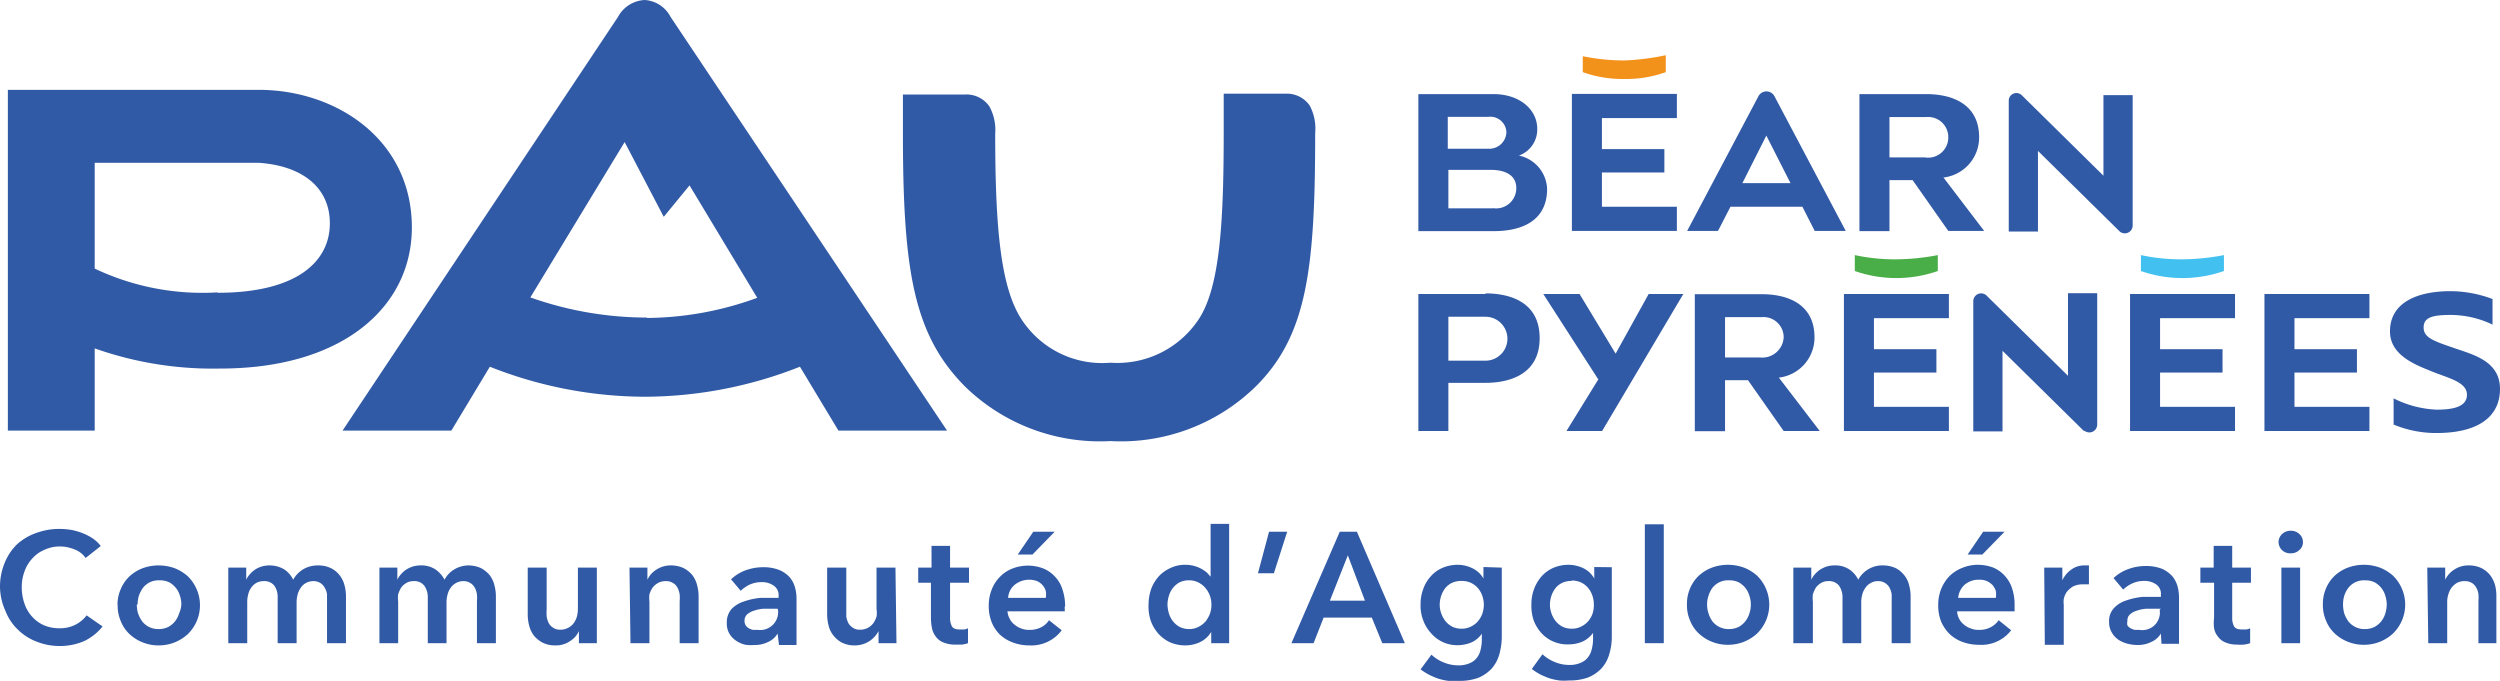 <svg xmlns="http://www.w3.org/2000/svg" viewBox="0 0 124.07 33.79"><defs><style>.cls-1{fill:#315aa6;}.cls-2{fill:#f3921b;}.cls-3{fill:#42c0f0;}.cls-4{fill:#49ae47;}</style></defs><g id="Calque_2" data-name="Calque 2"><g id="Calque_1-2" data-name="Calque 1"><polygon class="cls-1" points="78.01 11.46 78.01 4.66 83.22 4.66 83.22 5.86 79.5 5.86 79.5 7.4 82.6 7.4 82.6 8.56 79.5 8.56 79.5 10.26 83.22 10.26 83.22 11.46 78.01 11.46"/><path class="cls-2" d="M82.67,2.74A12.11,12.11,0,0,1,80.61,3a10.26,10.26,0,0,1-2.06-.21v.79a5.81,5.81,0,0,0,2.06.34,5.77,5.77,0,0,0,2.06-.34Z"/><path class="cls-1" d="M86.47,9.09l1.19-2.36,1.2,2.36Zm1.6-4.3a.45.45,0,0,0-.81,0l-3.53,6.67h1.53l.62-1.2h3.57l.61,1.2H91.6Z"/><path class="cls-1" d="M105.2,11.49l-4.06-4v4H99.69V5a.38.38,0,0,1,.64-.28l4.06,4v-4h1.45V11.2a.39.39,0,0,1-.64.29"/><polygon class="cls-1" points="105.71 21.39 105.71 14.59 110.92 14.59 110.92 15.79 107.2 15.79 107.2 17.33 110.3 17.33 110.3 18.49 107.2 18.49 107.2 20.19 110.92 20.19 110.92 21.39 105.71 21.39"/><path class="cls-3" d="M110.37,12.66a11.24,11.24,0,0,1-2.06.21,9.44,9.44,0,0,1-2.06-.21v.79a6.24,6.24,0,0,0,4.12,0Z"/><polygon class="cls-1" points="91.51 21.39 91.51 14.59 96.72 14.59 96.72 15.79 93 15.79 93 17.33 96.1 17.33 96.1 18.49 93 18.49 93 20.19 96.72 20.19 96.72 21.39 91.51 21.39"/><path class="cls-4" d="M96.17,12.66a11.24,11.24,0,0,1-2.06.21,9.44,9.44,0,0,1-2.06-.21v.79a6.24,6.24,0,0,0,4.12,0Z"/><polygon class="cls-1" points="112.38 21.39 112.38 14.59 117.59 14.59 117.59 15.79 113.87 15.79 113.87 17.33 116.97 17.33 116.97 18.49 113.87 18.49 113.87 20.19 117.59 20.19 117.59 21.39 112.38 21.39"/><path class="cls-1" d="M121.73,17.25c-1-.34-1.45-.51-1.45-1s.42-.62,1.33-.62a4.83,4.83,0,0,1,2.09.48V14.84a6,6,0,0,0-2.09-.39c-1.54,0-3,.5-3,2,0,1.21,1.33,1.68,2.12,2s1.7.51,1.7,1.14-.76.74-1.51.74a5.2,5.2,0,0,1-2.13-.56v1.3a5.49,5.49,0,0,0,2.13.42c2,0,3.15-.76,3.15-2.19s-1.43-1.72-2.34-2.05"/><path class="cls-1" d="M73.72,17.9H71.88V15.72h1.84a1.09,1.09,0,1,1,0,2.18m0-3.31H70.39v6.8h1.49V19h1.84c1,0,2.69-.3,2.69-2.22s-1.68-2.22-2.69-2.22"/><path class="cls-1" d="M4.25,27.69a1.18,1.18,0,0,0-.57-.43A1.88,1.88,0,0,0,3,27.12a1.78,1.78,0,0,0-.78.16,1.65,1.65,0,0,0-.61.43,1.81,1.81,0,0,0-.39.64,2.22,2.22,0,0,0-.14.79,2.45,2.45,0,0,0,.14.83,1.79,1.79,0,0,0,.38.64,1.73,1.73,0,0,0,.58.42,1.94,1.94,0,0,0,.78.15A1.7,1.7,0,0,0,3.75,31a1.65,1.65,0,0,0,.55-.46l.79.55a2.61,2.61,0,0,1-.9.72A3,3,0,0,1,3,32.06a3.07,3.07,0,0,1-1.19-.22,2.66,2.66,0,0,1-.93-.6,2.56,2.56,0,0,1-.61-.92A3,3,0,0,1,0,29.14a3.09,3.09,0,0,1,.23-1.2A2.65,2.65,0,0,1,.86,27a2.77,2.77,0,0,1,1-.57A3.27,3.27,0,0,1,3,26.25a3.62,3.62,0,0,1,.55.05,3.19,3.19,0,0,1,.55.16,2.62,2.62,0,0,1,.5.26,1.61,1.61,0,0,1,.4.38Z"/><path class="cls-1" d="M6.79,30a1.67,1.67,0,0,0,.06.44,1.79,1.79,0,0,0,.2.39,1,1,0,0,0,.34.28,1,1,0,0,0,.48.11,1.07,1.07,0,0,0,.49-.11,1.12,1.12,0,0,0,.33-.28,1.2,1.2,0,0,0,.2-.39A1.35,1.35,0,0,0,9,30a1.25,1.25,0,0,0-.07-.43,1.11,1.11,0,0,0-.53-.67,1.07,1.07,0,0,0-.49-.1,1,1,0,0,0-.48.1,1,1,0,0,0-.34.28,1.59,1.59,0,0,0-.2.39,1.54,1.54,0,0,0-.06.43m-1,0A1.92,1.92,0,0,1,6,29.22a1.82,1.82,0,0,1,.43-.62,2,2,0,0,1,.65-.4,2.3,2.3,0,0,1,.79-.14,2.36,2.36,0,0,1,.8.14,2.15,2.15,0,0,1,.65.4,2,2,0,0,1,.43.62,2,2,0,0,1-.43,2.25,2.17,2.17,0,0,1-.65.41,2.15,2.15,0,0,1-.8.15,2.09,2.09,0,0,1-.79-.15,2.06,2.06,0,0,1-.65-.41A1.76,1.76,0,0,1,6,30.84,1.92,1.92,0,0,1,5.84,30"/><path class="cls-1" d="M15.78,28.06a1.47,1.47,0,0,1,.63.13,1.23,1.23,0,0,1,.43.34,1.34,1.34,0,0,1,.25.49,2.1,2.1,0,0,1,.08.56v2.34h-.94V29.84c0-.11,0-.22,0-.34a.81.81,0,0,0-.11-.32.61.61,0,0,0-.21-.24.64.64,0,0,0-.36-.1.77.77,0,0,0-.38.1.72.72,0,0,0-.25.24,1,1,0,0,0-.15.33,1.49,1.49,0,0,0-.05.36v2.05h-.94V29.66a1,1,0,0,0-.16-.59.63.63,0,0,0-.53-.23.75.75,0,0,0-.37.09.79.79,0,0,0-.25.23,1,1,0,0,0-.15.33,1.5,1.5,0,0,0-.05.37v2.06h-.94V28.17h.89v.6h0a1.06,1.06,0,0,1,.17-.26,1.39,1.39,0,0,1,.25-.23,1.27,1.27,0,0,1,.33-.16,1.43,1.43,0,0,1,1.14.14,1.28,1.28,0,0,1,.44.51,1.39,1.39,0,0,1,.5-.52,1.44,1.44,0,0,1,.73-.19"/><path class="cls-1" d="M23.23,28.06a1.54,1.54,0,0,1,.63.13,1.44,1.44,0,0,1,.43.34,1.32,1.32,0,0,1,.24.49,2.1,2.1,0,0,1,.08.56v2.34h-.94V29.84a2,2,0,0,0,0-.34,1,1,0,0,0-.1-.32.63.63,0,0,0-.58-.34.73.73,0,0,0-.37.1.75.75,0,0,0-.26.24,1,1,0,0,0-.15.33,1.49,1.49,0,0,0-.05.36v2.05h-.93V29.66a1,1,0,0,0-.17-.59.62.62,0,0,0-.53-.23.69.69,0,0,0-.36.09.83.83,0,0,0-.26.23,1.66,1.66,0,0,0-.15.33,1.5,1.5,0,0,0,0,.37v2.06h-.93V28.17h.89v.6h0a1.06,1.06,0,0,1,.17-.26,1.39,1.39,0,0,1,.25-.23,1.68,1.68,0,0,1,.33-.16,1.37,1.37,0,0,1,.42-.06,1.25,1.25,0,0,1,.72.2,1.39,1.39,0,0,1,.45.51,1.32,1.32,0,0,1,.5-.52,1.41,1.41,0,0,1,.73-.19"/><path class="cls-1" d="M29.62,31.92h-.89v-.6h0a1.11,1.11,0,0,1-.43.49,1.21,1.21,0,0,1-.73.22,1.39,1.39,0,0,1-.63-.13,1.44,1.44,0,0,1-.43-.34,1.35,1.35,0,0,1-.24-.48,2.18,2.18,0,0,1-.08-.57V28.17h.94v2.08a2,2,0,0,0,0,.34,1.15,1.15,0,0,0,.1.33.6.6,0,0,0,.22.23.57.57,0,0,0,.36.1.79.79,0,0,0,.38-.09.81.81,0,0,0,.28-.23,1.13,1.13,0,0,0,.16-.33,1.5,1.5,0,0,0,.05-.37V28.17h.94Z"/><path class="cls-1" d="M31.24,28.17h.89v.6h0a1.16,1.16,0,0,1,.43-.49,1.28,1.28,0,0,1,.73-.22,1.54,1.54,0,0,1,.63.13,1.44,1.44,0,0,1,.43.34,1.32,1.32,0,0,1,.24.49,2.1,2.1,0,0,1,.08.56v2.34h-.94V29.84a2,2,0,0,0,0-.34,1,1,0,0,0-.1-.32.56.56,0,0,0-.22-.24.64.64,0,0,0-.36-.1.8.8,0,0,0-.39.09.87.87,0,0,0-.27.23,1.26,1.26,0,0,0-.16.33,1.5,1.5,0,0,0,0,.37v2.06h-.94Z"/><path class="cls-1" d="M38.59,30.21h-.21l-.48,0a1.79,1.79,0,0,0-.46.09,1,1,0,0,0-.35.18.42.42,0,0,0-.14.33.41.41,0,0,0,.06.23.5.5,0,0,0,.15.14.9.9,0,0,0,.21.08l.24,0a.89.89,0,0,0,1-1Zm0,1.23h0a1,1,0,0,1-.45.41,1.49,1.49,0,0,1-.71.16A2,2,0,0,1,37,32a1.39,1.39,0,0,1-.45-.19,1.1,1.1,0,0,1-.35-.36,1,1,0,0,1-.13-.55,1,1,0,0,1,.23-.67,1.45,1.45,0,0,1,.62-.38,3.38,3.38,0,0,1,.83-.18c.3,0,.6,0,.89,0v-.1a.56.56,0,0,0-.25-.51,1,1,0,0,0-.61-.17,1.46,1.46,0,0,0-.57.12,1.7,1.7,0,0,0-.45.31l-.48-.57a2.12,2.12,0,0,1,.73-.45,2.54,2.54,0,0,1,.85-.15,2.12,2.12,0,0,1,.82.14,1.47,1.47,0,0,1,.52.37,1.37,1.37,0,0,1,.26.51,2.15,2.15,0,0,1,.07.56v2.28h-.87Z"/><path class="cls-1" d="M44.49,31.92H43.6v-.6h0a1.32,1.32,0,0,1-1.17.71,1.39,1.39,0,0,1-.63-.13,1.28,1.28,0,0,1-.42-.34,1.23,1.23,0,0,1-.25-.48,2.18,2.18,0,0,1-.08-.57V28.17H42v2.08c0,.11,0,.22,0,.34a1.15,1.15,0,0,0,.1.33.69.69,0,0,0,.22.23.57.57,0,0,0,.36.1.83.83,0,0,0,.39-.09.87.87,0,0,0,.27-.23,1.13,1.13,0,0,0,.16-.33,1.14,1.14,0,0,0,0-.37V28.17h.94Z"/><path class="cls-1" d="M45.57,28.92v-.75h.66V27.09h.92v1.08h.94v.75h-.94v1.74a.87.87,0,0,0,.09.42c.06.11.19.16.4.16l.21,0a.6.6,0,0,0,.19-.06l0,.74a1.77,1.77,0,0,1-.29.07l-.33,0a1.51,1.51,0,0,1-.61-.11.83.83,0,0,1-.37-.29,1,1,0,0,1-.19-.42,2.76,2.76,0,0,1-.05-.51V28.92Z"/><path class="cls-1" d="M51.28,26.39h1.06l-1.1,1.13h-.73Zm.62,3.28a1,1,0,0,0,0-.34.75.75,0,0,0-.16-.29.79.79,0,0,0-.27-.2,1.15,1.15,0,0,0-1.11.18.92.92,0,0,0-.33.65Zm.94.42v.13a.49.49,0,0,1,0,.12H50a.89.89,0,0,0,.11.37.85.85,0,0,0,.24.29,1.09,1.09,0,0,0,.33.19,1.07,1.07,0,0,0,.39.07,1.24,1.24,0,0,0,.6-.13,1,1,0,0,0,.39-.35l.63.5a1.88,1.88,0,0,1-1.61.75,2.28,2.28,0,0,1-.8-.14,1.94,1.94,0,0,1-.64-.38,1.79,1.79,0,0,1-.42-.62,2.1,2.1,0,0,1-.15-.82,2.14,2.14,0,0,1,.15-.82,1.87,1.87,0,0,1,.42-.64,1.74,1.74,0,0,1,.62-.4,2.11,2.11,0,0,1,1.51,0,1.61,1.61,0,0,1,.57.39,1.59,1.59,0,0,1,.38.63,2.58,2.58,0,0,1,.14.88"/><path class="cls-1" d="M57.94,30a1.68,1.68,0,0,0,.07.44,1.2,1.2,0,0,0,.2.39,1.12,1.12,0,0,0,.33.28,1.06,1.06,0,0,0,.48.11,1,1,0,0,0,.46-.11,1.17,1.17,0,0,0,.35-.27,1.5,1.5,0,0,0,.22-.39,1.29,1.29,0,0,0,.07-.43,1.31,1.31,0,0,0-.07-.44,1.24,1.24,0,0,0-.22-.39,1.06,1.06,0,0,0-.35-.28,1,1,0,0,0-.46-.11,1.06,1.06,0,0,0-.48.1,1.11,1.11,0,0,0-.53.67,1.55,1.55,0,0,0-.07.43M61,31.92h-.89v-.56h0a1.3,1.3,0,0,1-.54.5,1.72,1.72,0,0,1-.75.17,1.93,1.93,0,0,1-.77-.16,1.86,1.86,0,0,1-.57-.43,2,2,0,0,1-.37-.63A2.24,2.24,0,0,1,57,30a2.39,2.39,0,0,1,.13-.77,2,2,0,0,1,.38-.63,1.74,1.74,0,0,1,.58-.41,1.6,1.6,0,0,1,.73-.16,1.65,1.65,0,0,1,.46.06,1.68,1.68,0,0,1,.62.33l.18.2h0V26H61Z"/><polygon class="cls-1" points="62.98 26.39 63.88 26.39 63.22 28.45 62.43 28.45 62.98 26.39"/><path class="cls-1" d="M67.74,29.81l-.85-2.25L66,29.81Zm-1.25-3.42h.85l2.38,5.53H68.6l-.52-1.27H65.69l-.5,1.27h-1.1Z"/><path class="cls-1" d="M72.53,28.83a1.14,1.14,0,0,0-.46.09,1,1,0,0,0-.33.25,1.28,1.28,0,0,0-.21.38,1.45,1.45,0,0,0-.08.47,1.26,1.26,0,0,0,.08.43,1.28,1.28,0,0,0,.21.38,1.09,1.09,0,0,0,.33.27,1,1,0,0,0,.45.1,1,1,0,0,0,.47-.1,1.1,1.1,0,0,0,.35-.26,1.25,1.25,0,0,0,.22-.37,1.42,1.42,0,0,0,.08-.45,1.39,1.39,0,0,0-.08-.46,1.19,1.19,0,0,0-.22-.38,1.1,1.1,0,0,0-.35-.26,1.14,1.14,0,0,0-.46-.09m2-.66v3.41a3.24,3.24,0,0,1-.13.92,1.78,1.78,0,0,1-.38.69,1.93,1.93,0,0,1-.66.45,2.71,2.71,0,0,1-1,.15,2.74,2.74,0,0,1-.48,0,3,3,0,0,1-.5-.11,3.9,3.9,0,0,1-.47-.2,3.21,3.21,0,0,1-.41-.26l.54-.73a1.91,1.91,0,0,0,.62.39,1.89,1.89,0,0,0,.69.14,1.35,1.35,0,0,0,.57-.1.85.85,0,0,0,.37-.27,1,1,0,0,0,.19-.41,2,2,0,0,0,.06-.51v-.28h0a1.25,1.25,0,0,1-.51.43,1.83,1.83,0,0,1-.71.14A1.7,1.7,0,0,1,71,31.4a1.83,1.83,0,0,1-.37-.62A2,2,0,0,1,70.5,30a2.13,2.13,0,0,1,.13-.76,1.81,1.81,0,0,1,.37-.63,1.6,1.6,0,0,1,.57-.42,1.88,1.88,0,0,1,.76-.16,1.64,1.64,0,0,1,.74.17,1.23,1.23,0,0,1,.55.51h0v-.57Z"/><path class="cls-1" d="M78,28.83a1.14,1.14,0,0,0-.46.09,1,1,0,0,0-.33.25,1.28,1.28,0,0,0-.21.38,1.45,1.45,0,0,0-.08.47,1.26,1.26,0,0,0,.08.43,1.28,1.28,0,0,0,.21.38,1.09,1.09,0,0,0,.33.27,1,1,0,0,0,.45.1,1,1,0,0,0,.47-.1,1.1,1.1,0,0,0,.35-.26,1.25,1.25,0,0,0,.22-.37A1.42,1.42,0,0,0,79.1,30a1.39,1.39,0,0,0-.08-.46,1.19,1.19,0,0,0-.22-.38,1,1,0,0,0-.35-.26,1.11,1.11,0,0,0-.46-.09m2-.66v3.41a2.92,2.92,0,0,1-.13.92,1.78,1.78,0,0,1-.38.69,1.93,1.93,0,0,1-.66.45,2.71,2.71,0,0,1-.95.15,2.74,2.74,0,0,1-.48,0,3,3,0,0,1-.5-.11,3.9,3.9,0,0,1-.47-.2,3.07,3.07,0,0,1-.4-.26l.53-.73a2,2,0,0,0,.62.39,1.9,1.9,0,0,0,.7.14,1.34,1.34,0,0,0,.56-.1.85.85,0,0,0,.37-.27A1,1,0,0,0,79,32.2a2,2,0,0,0,.06-.51v-.28h0a1.35,1.35,0,0,1-.52.43,1.8,1.8,0,0,1-.71.14,1.74,1.74,0,0,1-1.35-.58,2,2,0,0,1-.37-.62A2.27,2.27,0,0,1,76,30a2.13,2.13,0,0,1,.13-.76,2,2,0,0,1,.37-.63,1.69,1.69,0,0,1,.57-.42,1.89,1.89,0,0,1,.77-.16,1.71,1.71,0,0,1,.74.17,1.21,1.21,0,0,1,.54.51h0v-.57Z"/><rect class="cls-1" x="81.63" y="26.02" width="0.94" height="5.9"/><path class="cls-1" d="M84.72,30a1.35,1.35,0,0,0,.07.44,1.41,1.41,0,0,0,.19.39,1,1,0,0,0,.34.28,1,1,0,0,0,.48.11,1.07,1.07,0,0,0,.49-.11,1.12,1.12,0,0,0,.33-.28,1.2,1.2,0,0,0,.2-.39,1.35,1.35,0,0,0,.07-.44,1.25,1.25,0,0,0-.07-.43,1.11,1.11,0,0,0-.53-.67,1.07,1.07,0,0,0-.49-.1,1,1,0,0,0-.48.1,1,1,0,0,0-.34.28,1.29,1.29,0,0,0-.19.39,1.25,1.25,0,0,0-.07.43m-1,0a1.92,1.92,0,0,1,.16-.81,1.82,1.82,0,0,1,.43-.62,2,2,0,0,1,.65-.4,2.3,2.3,0,0,1,.79-.14,2.36,2.36,0,0,1,.8.14,2.15,2.15,0,0,1,.65.4,2,2,0,0,1,.43.62,2,2,0,0,1-.43,2.25,2.17,2.17,0,0,1-.65.41,2.15,2.15,0,0,1-.8.15,2.09,2.09,0,0,1-.79-.15,2.06,2.06,0,0,1-.65-.41,1.76,1.76,0,0,1-.43-.63,1.92,1.92,0,0,1-.16-.81"/><path class="cls-1" d="M93.44,28.06a1.54,1.54,0,0,1,.63.13,1.28,1.28,0,0,1,.42.34,1.2,1.2,0,0,1,.25.49,2.1,2.1,0,0,1,.08.56v2.34h-.94V29.84c0-.11,0-.22,0-.34a1,1,0,0,0-.1-.32.63.63,0,0,0-.58-.34.7.7,0,0,0-.37.1.75.75,0,0,0-.26.24,1,1,0,0,0-.15.33,1.49,1.49,0,0,0-.05.36v2.05h-.93V29.66a1,1,0,0,0-.17-.59.62.62,0,0,0-.53-.23.69.69,0,0,0-.36.09.83.83,0,0,0-.26.23,1.66,1.66,0,0,0-.15.33,1.5,1.5,0,0,0,0,.37v2.06H89V28.17h.89v.6h0a1.06,1.06,0,0,1,.17-.26,1.39,1.39,0,0,1,.25-.23,1.68,1.68,0,0,1,.33-.16,1.35,1.35,0,0,1,.41-.06,1.26,1.26,0,0,1,.73.2,1.28,1.28,0,0,1,.44.51,1.36,1.36,0,0,1,1.24-.71"/><path class="cls-1" d="M98.42,26.39h1.06l-1.1,1.13h-.73Zm.63,3.28a1.27,1.27,0,0,0,0-.34.9.9,0,0,0-.16-.29,1,1,0,0,0-.28-.2.94.94,0,0,0-.39-.07,1.07,1.07,0,0,0-.72.25,1,1,0,0,0-.32.65Zm.93.42v.25H97.13a.88.88,0,0,0,.1.37.85.85,0,0,0,.24.29,1,1,0,0,0,.34.19,1,1,0,0,0,.39.07,1.2,1.2,0,0,0,.59-.13,1.12,1.12,0,0,0,.4-.35l.62.5A1.87,1.87,0,0,1,98.2,32a2.32,2.32,0,0,1-.8-.14,1.89,1.89,0,0,1-.63-.38,2,2,0,0,1-.43-.62,2.1,2.1,0,0,1-.15-.82,2.14,2.14,0,0,1,.15-.82,2,2,0,0,1,.42-.64,1.88,1.88,0,0,1,.63-.4,2,2,0,0,1,.78-.15,2.2,2.2,0,0,1,.73.13,1.61,1.61,0,0,1,.57.39,1.71,1.71,0,0,1,.38.63,2.59,2.59,0,0,1,.13.88"/><path class="cls-1" d="M101.45,28.17h.9v.63h0a1.35,1.35,0,0,1,.44-.53,1.08,1.08,0,0,1,.66-.21h.11l.11,0V29l-.16,0h-.13a1.07,1.07,0,0,0-.51.11,1.21,1.21,0,0,0-.31.28,1,1,0,0,0-.14.34,1.09,1.09,0,0,0,0,.27v2h-.94Z"/><path class="cls-1" d="M107.24,30.21H107l-.47,0a1.63,1.63,0,0,0-.46.09.89.89,0,0,0-.35.18.39.39,0,0,0-.14.33.52.52,0,0,0,0,.23.44.44,0,0,0,.16.14.66.66,0,0,0,.21.08l.23,0a.87.87,0,0,0,1-1Zm0,1.23h0a1,1,0,0,1-.46.41,1.46,1.46,0,0,1-.71.16,2,2,0,0,1-.47-.06,1.49,1.49,0,0,1-.45-.19,1.07,1.07,0,0,1-.34-.36,1,1,0,0,1-.14-.55.93.93,0,0,1,.24-.67,1.41,1.41,0,0,1,.61-.38,3.48,3.48,0,0,1,.83-.18c.31,0,.6,0,.89,0v-.1A.56.56,0,0,0,107,29a1,1,0,0,0-.6-.17,1.39,1.39,0,0,0-.57.12,1.61,1.61,0,0,0-.46.31l-.48-.57a2.08,2.08,0,0,1,.74-.45,2.48,2.48,0,0,1,.84-.15,2.17,2.17,0,0,1,.83.14,1.53,1.53,0,0,1,.51.37,1.37,1.37,0,0,1,.26.51,2.15,2.15,0,0,1,.07.56v2.28h-.87Z"/><path class="cls-1" d="M109.2,28.92v-.75h.66V27.09h.92v1.08h.93v.75h-.93v1.74a.87.87,0,0,0,.09.42c.06.11.19.16.4.16l.2,0a.59.59,0,0,0,.2-.06l0,.74a1.67,1.67,0,0,1-.3.07,1.84,1.84,0,0,1-.33,0,1.43,1.43,0,0,1-.6-.11.83.83,0,0,1-.37-.29.9.9,0,0,1-.19-.42,2.1,2.1,0,0,1,0-.51V28.92Z"/><path class="cls-1" d="M113.22,28.17h.93v3.75h-.93Zm-.14-1.27a.54.54,0,0,1,.17-.39.6.6,0,0,1,.43-.17.6.6,0,0,1,.43.16.52.52,0,0,1,.18.4.5.5,0,0,1-.18.4.6.6,0,0,1-.43.16.59.59,0,0,1-.43-.16.58.58,0,0,1-.17-.4"/><path class="cls-1" d="M116.28,30a1.67,1.67,0,0,0,.06.44,1.44,1.44,0,0,0,.2.39,1,1,0,0,0,.34.28,1,1,0,0,0,.48.11,1.07,1.07,0,0,0,.49-.11,1.12,1.12,0,0,0,.33-.28,1.2,1.2,0,0,0,.2-.39,1.68,1.68,0,0,0,.07-.44,1.55,1.55,0,0,0-.07-.43,1.11,1.11,0,0,0-.53-.67,1.07,1.07,0,0,0-.49-.1,1,1,0,0,0-.48.1,1,1,0,0,0-.34.28,1.31,1.31,0,0,0-.2.39,1.54,1.54,0,0,0-.06.43m-1,0a1.92,1.92,0,0,1,.16-.81,1.82,1.82,0,0,1,.43-.62,2,2,0,0,1,.65-.4,2.3,2.3,0,0,1,.79-.14,2.36,2.36,0,0,1,.8.14,2.15,2.15,0,0,1,.65.4,2,2,0,0,1,.43.62,2,2,0,0,1-.43,2.25,2.17,2.17,0,0,1-.65.41,2.15,2.15,0,0,1-.8.15,2.09,2.09,0,0,1-.79-.15,2.06,2.06,0,0,1-.65-.41,1.76,1.76,0,0,1-.43-.63,1.92,1.92,0,0,1-.16-.81"/><path class="cls-1" d="M120.46,28.17h.89v.6h0a1.23,1.23,0,0,1,.43-.49,1.28,1.28,0,0,1,.73-.22,1.47,1.47,0,0,1,.63.13,1.32,1.32,0,0,1,.43.34,1.51,1.51,0,0,1,.25.49,2.1,2.1,0,0,1,.07.56v2.34H123V29.84a2,2,0,0,0,0-.34.8.8,0,0,0-.1-.32.61.61,0,0,0-.21-.24.65.65,0,0,0-.37-.1.8.8,0,0,0-.39.09,1,1,0,0,0-.26.23,1,1,0,0,0-.16.33,1.15,1.15,0,0,0-.06.37v2.06h-.94Z"/><path class="cls-1" d="M103.44,21.41l-4.06-4v4H97.93V14.94a.39.39,0,0,1,.64-.29l4.06,4v-4.1h1.45v6.53a.39.39,0,0,1-.64.29"/><path class="cls-1" d="M93.77,7.81v-2h1.82a1,1,0,0,1,1.1,1,1,1,0,0,1-1.17,1Zm2.68,1a2,2,0,0,0,1.77-2c0-1.56-1.21-2.14-2.63-2.14H92.28v6.8h1.49V8.94h1.15l1.77,2.52h1.78Z"/><path class="cls-1" d="M85.61,17.74v-2h1.81a1,1,0,0,1,1.1,1,1.06,1.06,0,0,1-1.17,1Zm2.67,1a2,2,0,0,0,1.77-2c0-1.57-1.21-2.14-2.63-2.14H84.11v6.8h1.5V18.87h1.14l1.77,2.52h1.79Z"/><polygon class="cls-1" points="79.51 21.39 77.74 21.39 79.32 18.83 76.59 14.59 78.39 14.59 80.18 17.55 81.82 14.59 83.54 14.59 79.51 21.39"/><path class="cls-1" d="M74.1,10.34H71.88V8.43H74c.4,0,1.25.1,1.25.9a1,1,0,0,1-1.16,1M73.85,5.8a.8.8,0,0,1,.91.77.85.85,0,0,1-.91.81h-2V5.8Zm1.53,1.92a1.37,1.37,0,0,0,.91-1.33c0-.95-.87-1.72-2.17-1.72H70.39v6.8h3.76c1.27,0,2.63-.44,2.63-2.1a1.76,1.76,0,0,0-1.4-1.65"/><path class="cls-1" d="M32.1,15.76a17.36,17.36,0,0,1-5.78-1L31,7.05l1.94,3.71L34.22,9.2l3.36,5.58a16.24,16.24,0,0,1-5.48,1M33.28.84A1.56,1.56,0,0,0,32,0a1.59,1.59,0,0,0-1.33.84L17,21.37h5.4l1.91-3.17A21,21,0,0,0,32,19.69a21.09,21.09,0,0,0,7.7-1.49l1.91,3.17H47Z"/><path class="cls-1" d="M10.8,14.51a12.48,12.48,0,0,1-6.1-1.18V8.08h8.15c2.17.15,3.52,1.24,3.52,3,0,1.92-1.66,3.45-5.57,3.45M13,4.46H.39V21.37H4.7V17.29a17.59,17.59,0,0,0,6.24,1c6.11,0,9.5-3.09,9.5-7C20.44,7,16.81,4.53,13,4.46"/><path class="cls-1" d="M65,5.24a1.38,1.38,0,0,0-1.21-.59H60.73l0,1.95c0,4.63-.21,7.82-1.32,9.36A4.84,4.84,0,0,1,55.11,18,4.77,4.77,0,0,1,50.8,16c-1.11-1.54-1.41-4.47-1.41-9.36h0a2.43,2.43,0,0,0-.29-1.36,1.38,1.38,0,0,0-1.21-.59H44.81V6.6c0,6.83.53,10,3.07,12.57a9.59,9.59,0,0,0,7.23,2.72,9.57,9.57,0,0,0,7.22-2.72c2.54-2.53,2.94-5.84,2.94-12.57A2.44,2.44,0,0,0,65,5.24"/></g></g></svg>
